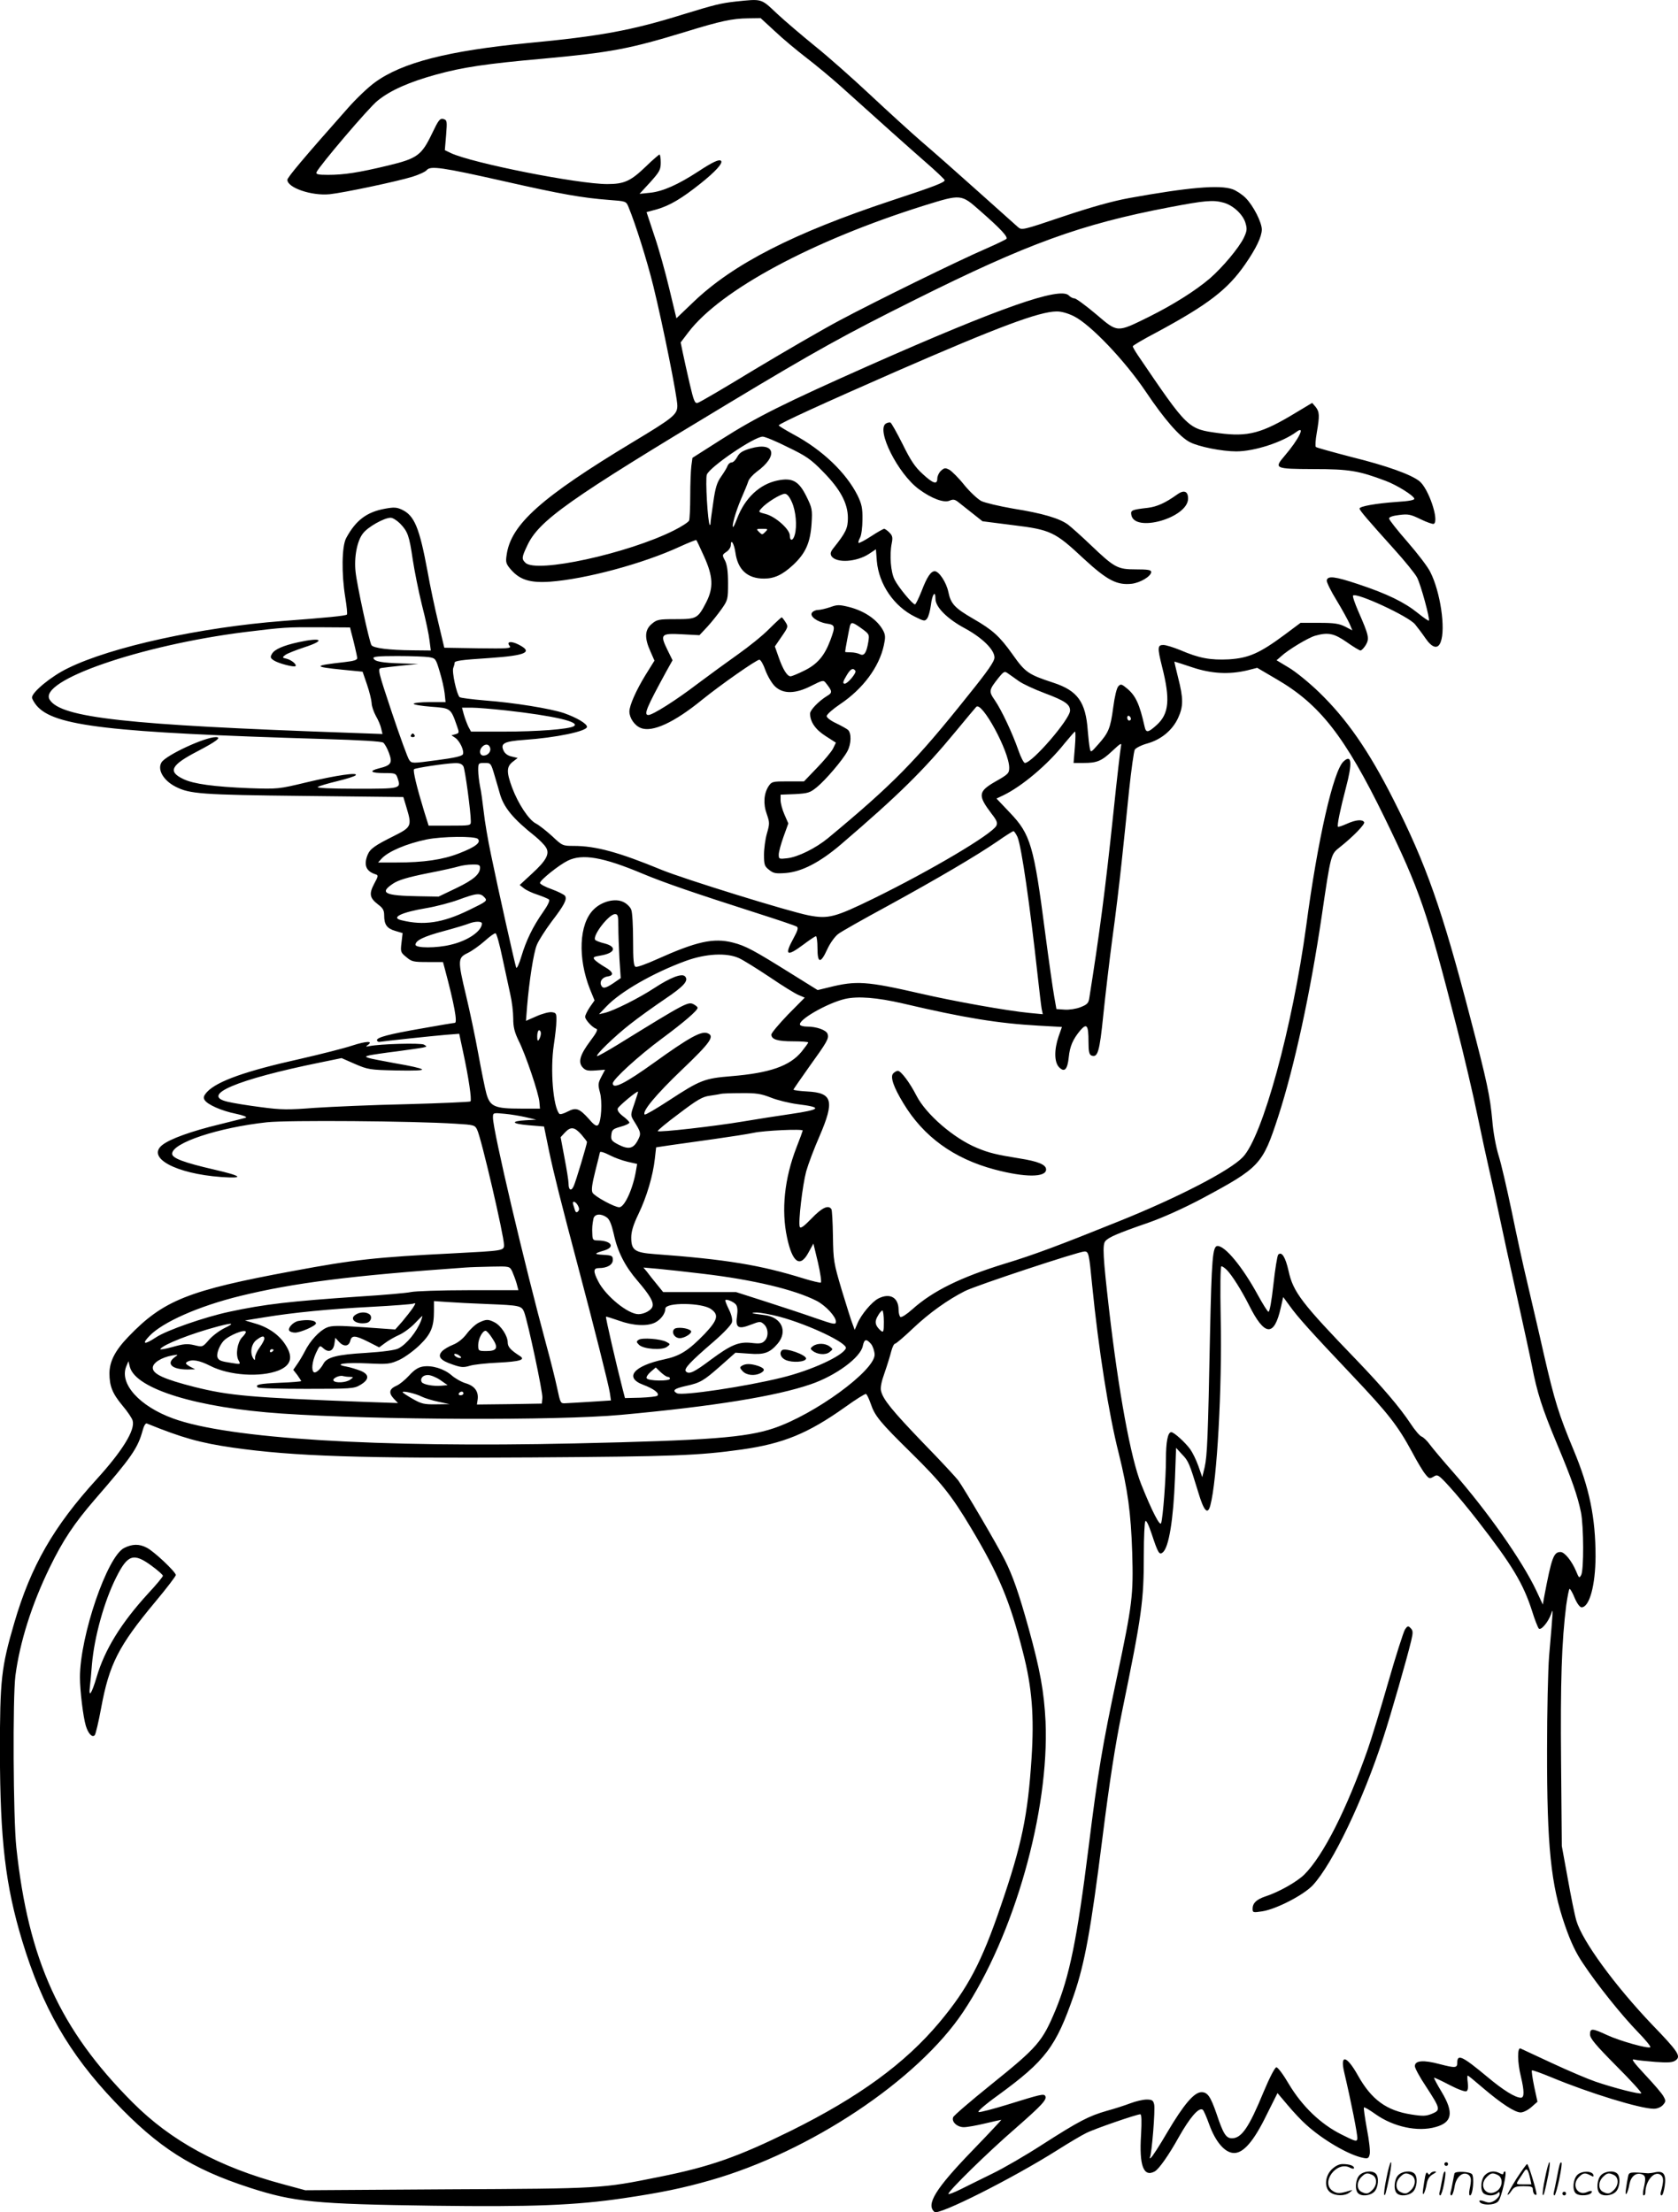 <svg version="1.0" xmlns="http://www.w3.org/2000/svg"
  viewBox="0 0 910.075 1199.971"
 preserveAspectRatio="xMidYMid meet">
<g transform="translate(-0.641,1200.846) scale(0.1,-0.1)"
fill="#000000" stroke="none">
<path d="M3995 12000 c-80 -9 -112 -17 -285 -70 -279 -87 -449 -118 -840 -155
-433 -42 -684 -106 -831 -214 -36 -26 -101 -88 -145 -138 -242 -273 -329 -377
-329 -390 0 -43 132 -88 230 -78 76 8 365 69 449 95 35 11 70 27 77 36 20 24
83 15 416 -60 313 -71 428 -91 572 -102 93 -7 93 -7 106 -38 38 -92 100 -288
135 -430 52 -212 130 -601 130 -648 0 -48 -21 -65 -242 -198 -497 -300 -662
-447 -684 -613 -6 -39 -3 -48 25 -80 48 -54 103 -71 209 -64 194 14 506 98
705 190 48 22 89 38 90 36 2 -2 21 -42 42 -89 49 -108 52 -169 12 -248 -46
-89 -52 -92 -166 -92 -92 0 -102 -2 -130 -26 -38 -32 -40 -76 -7 -149 l22 -50
-48 -77 c-51 -83 -88 -166 -88 -199 0 -35 28 -76 61 -89 62 -26 181 28 335
154 99 80 293 216 309 216 7 0 22 -26 33 -58 12 -32 35 -71 52 -87 44 -42 111
-41 198 4 61 31 65 31 78 14 35 -44 36 -52 7 -69 -47 -29 -93 -77 -93 -96 0
-45 29 -87 84 -122 l56 -36 -16 -33 c-9 -17 -49 -65 -87 -104 l-70 -73 -88 0
c-83 0 -87 -1 -104 -26 -26 -40 -30 -96 -10 -151 16 -46 16 -53 1 -105 -9 -31
-16 -83 -16 -116 0 -54 3 -63 28 -82 23 -19 36 -21 90 -17 87 7 184 57 298
154 315 270 448 401 623 613 57 69 107 129 112 134 30 33 179 -241 179 -330 0
-30 -6 -36 -75 -75 -94 -54 -96 -75 -21 -174 29 -37 34 -50 26 -66 -26 -47
-353 -241 -667 -395 -209 -102 -244 -111 -350 -91 -108 21 -676 197 -798 247
-233 96 -357 130 -477 130 -60 0 -62 1 -117 53 -31 28 -71 60 -89 69 -38 20
-95 106 -128 194 -31 84 -31 113 3 140 l27 21 -33 8 c-20 4 -36 16 -43 31 -19
40 2 51 110 59 175 12 342 47 342 71 0 17 -56 50 -124 74 -74 25 -271 57 -430
69 -71 6 -133 14 -137 18 -16 16 -43 139 -34 159 4 10 7 22 7 26 -3 12 33 17
188 27 201 14 241 32 157 74 -40 20 -66 15 -46 -9 10 -13 -13 -14 -172 -12
l-183 3 -32 135 c-18 74 -45 200 -59 280 -44 237 -71 302 -139 334 -28 13 -43
14 -92 5 -99 -18 -158 -63 -210 -159 -24 -44 -26 -194 -5 -322 8 -48 12 -90 9
-93 -6 -7 -110 -17 -348 -35 -443 -34 -930 -140 -1165 -256 -90 -43 -195 -130
-195 -159 0 -7 11 -27 25 -44 94 -111 390 -146 1553 -181 205 -6 318 -13 327
-20 8 -6 22 -31 31 -56 20 -54 12 -67 -53 -83 -59 -15 -47 -26 29 -26 58 0 62
-1 71 -28 19 -57 18 -57 -225 -57 -141 0 -218 4 -208 10 8 5 55 19 105 31 49
12 95 26 100 32 18 18 -105 0 -265 -38 -154 -37 -156 -37 -310 -32 -195 8
-303 23 -358 49 -87 41 -70 76 77 152 103 54 131 76 98 76 -60 0 -268 -97
-294 -136 -25 -39 9 -99 76 -133 76 -39 139 -44 695 -50 l540 -6 18 -60 c29
-96 25 -104 -67 -150 -106 -53 -131 -70 -145 -104 -22 -55 -8 -89 43 -105 16
-5 16 -9 -7 -51 -29 -55 -25 -77 20 -112 27 -20 34 -32 34 -60 0 -50 15 -71
60 -84 l40 -12 -6 -52 c-6 -49 -5 -53 26 -78 29 -25 39 -27 115 -27 l84 0 10
-37 c51 -191 70 -293 54 -293 -5 0 -84 -13 -178 -30 -179 -31 -248 -49 -244
-65 2 -6 8 -9 14 -8 23 4 286 32 356 38 l76 6 22 -103 c29 -134 47 -256 39
-264 -4 -3 -159 -10 -345 -15 -186 -4 -411 -14 -501 -20 -142 -11 -179 -11
-291 4 -70 9 -151 22 -179 29 -154 35 48 121 500 213 l117 24 73 -32 c70 -30
80 -32 223 -35 99 -2 147 0 140 6 -5 6 -68 20 -140 32 -71 13 -139 26 -150 30
-19 7 -18 8 5 14 14 3 79 13 145 21 66 9 131 18 145 21 23 5 23 6 6 16 -18 10
-237 4 -296 -8 -19 -4 -22 -3 -10 5 34 24 -6 23 -83 -2 -45 -15 -172 -47 -281
-72 -297 -66 -451 -121 -506 -179 -19 -21 -22 -31 -14 -44 15 -25 91 -59 170
-75 38 -8 62 -17 54 -21 -8 -3 -73 -19 -145 -37 -149 -36 -267 -78 -309 -112
-86 -69 74 -155 320 -173 129 -9 115 5 -41 41 -160 37 -225 61 -225 85 0 59
249 142 515 171 111 12 792 7 1023 -8 98 -6 104 -7 116 -32 22 -42 146 -576
146 -626 0 -31 -6 -31 -275 -45 -418 -21 -539 -34 -870 -96 -569 -105 -703
-159 -893 -357 -72 -75 -101 -133 -102 -197 0 -70 16 -110 70 -175 28 -33 53
-70 56 -83 14 -51 -56 -164 -195 -317 -234 -257 -357 -471 -447 -779 -71 -243
-78 -309 -78 -701 1 -480 30 -724 121 -1025 109 -359 253 -610 500 -870 238
-251 419 -366 733 -468 241 -78 353 -89 1000 -98 530 -7 768 2 1030 41 203 30
322 55 469 97 540 154 1124 543 1371 913 277 415 468 1090 447 1576 -8 160
-29 279 -92 506 -54 194 -86 284 -128 368 -40 81 -223 392 -254 434 -14 18
-99 110 -190 203 -168 175 -217 235 -228 281 -5 18 2 52 19 99 14 40 30 92 36
116 6 23 15 42 21 42 5 0 49 37 97 83 90 85 187 154 281 202 61 31 618 215
649 215 23 0 25 -10 42 -185 34 -341 89 -694 144 -910 49 -198 66 -322 73
-538 7 -229 1 -280 -82 -672 -80 -377 -104 -519 -155 -930 -62 -496 -103 -696
-179 -880 -72 -172 -96 -200 -352 -406 -108 -87 -200 -166 -203 -175 -10 -25
22 -54 58 -54 17 0 68 9 114 20 46 11 86 20 89 20 2 0 -68 -75 -157 -167 -201
-208 -253 -293 -205 -333 23 -19 421 181 665 335 63 40 134 82 157 93 42 22
274 102 294 102 7 0 8 -36 4 -112 -11 -167 14 -231 74 -198 22 11 78 91 130
185 61 108 109 164 130 150 5 -2 21 -39 36 -81 35 -96 86 -154 135 -154 51 0
107 65 176 207 l59 118 55 -65 c30 -36 75 -84 100 -106 91 -83 232 -165 308
-180 27 -6 32 -3 37 19 4 14 -3 76 -15 137 -11 62 -19 114 -16 117 3 3 31 -14
62 -36 97 -69 229 -98 327 -70 90 25 99 78 33 189 -25 41 -43 76 -42 78 2 2
40 -16 84 -39 46 -24 85 -38 92 -34 8 5 10 21 7 46 -3 22 -3 39 0 39 3 0 39
-30 81 -66 101 -86 174 -134 206 -134 14 0 40 13 58 29 l33 29 -18 83 c-9 45
-15 84 -12 87 2 3 51 -15 107 -38 204 -85 481 -170 554 -170 18 0 38 8 49 20
16 18 17 23 4 46 -7 15 -52 67 -99 117 -65 70 -79 89 -60 84 14 -4 66 -9 115
-13 71 -5 94 -3 110 9 29 22 14 46 -127 192 -204 214 -380 455 -412 565 -9 30
-30 134 -47 230 l-32 175 -4 453 c-4 439 3 654 28 854 7 48 15 88 18 88 4 0
17 -22 28 -50 13 -30 28 -50 37 -50 43 0 75 119 76 275 0 211 -33 372 -119
578 -80 192 -103 265 -162 522 -27 121 -68 294 -89 385 -22 91 -60 266 -85
389 -26 123 -57 259 -71 302 -14 46 -29 125 -34 189 -12 132 -28 209 -120 560
-153 588 -239 831 -416 1181 -135 267 -254 438 -405 584 -52 50 -124 109 -161
131 l-68 41 23 20 c38 36 148 102 186 113 71 20 103 13 172 -35 35 -25 69 -45
74 -45 6 0 19 14 29 30 20 35 17 51 -41 183 -19 44 -32 82 -28 85 18 18 300
-112 336 -156 13 -16 39 -50 56 -75 37 -54 68 -62 83 -21 28 72 -2 273 -56
379 -13 28 -70 102 -124 164 -55 63 -100 120 -100 127 0 8 21 15 55 19 48 6
61 4 116 -23 35 -17 67 -28 72 -25 30 18 -29 193 -79 232 -46 36 -176 83 -366
130 -103 27 -191 51 -195 55 -4 4 -2 38 5 77 16 93 15 113 -6 140 l-19 22 -85
-51 c-189 -115 -262 -134 -422 -113 -168 23 -165 20 -440 425 -14 21 -26 42
-26 46 0 4 57 38 128 75 280 151 386 232 481 369 61 88 90 150 91 189 0 39
-46 130 -88 172 -19 19 -51 40 -71 47 -70 25 -240 10 -561 -48 -92 -17 -206
-49 -358 -100 -222 -75 -224 -75 -245 -57 -12 11 -110 98 -217 194 -107 96
-244 217 -305 269 -60 52 -186 167 -280 255 -94 88 -228 207 -298 263 -70 57
-163 136 -207 177 -88 83 -79 80 -225 65z m214 -161 c42 -40 119 -104 171
-144 52 -40 134 -108 182 -151 224 -202 363 -326 461 -412 59 -51 107 -97 107
-101 0 -12 -56 -34 -290 -111 -530 -176 -857 -343 -1073 -550 l-92 -88 -39
162 c-21 88 -57 218 -81 287 l-42 127 56 15 c71 21 134 58 238 141 79 63 122
110 110 122 -10 10 -45 -6 -124 -58 -109 -71 -192 -108 -260 -115 l-58 -6 58
63 c51 57 57 68 57 107 0 24 -3 43 -7 43 -3 0 -37 -29 -74 -65 -82 -79 -117
-95 -209 -95 -160 0 -733 114 -848 168 l-33 16 7 82 c6 77 5 81 -15 87 -19 4
-26 -5 -61 -78 -57 -119 -80 -136 -237 -174 -162 -39 -241 -51 -327 -51 -54 0
-67 3 -63 14 13 32 284 351 331 388 70 57 173 102 318 142 145 40 274 59 578
86 369 34 467 52 775 146 191 59 254 72 339 73 l68 1 77 -71z m1112 -973 c113
-99 155 -144 143 -154 -5 -4 -54 -28 -109 -52 -155 -67 -601 -286 -794 -389
-96 -51 -304 -172 -464 -268 -159 -97 -297 -178 -307 -180 -15 -4 -21 10 -43
104 -14 59 -30 134 -37 166 l-12 58 41 54 c174 230 672 498 1281 689 200 62
199 62 301 -28z m1322 43 c51 -14 104 -63 118 -109 10 -33 9 -44 -9 -82 -27
-55 -115 -160 -184 -220 -80 -68 -198 -142 -330 -208 -177 -87 -168 -87 -288
15 -56 47 -108 85 -116 85 -9 0 -23 7 -31 16 -48 48 -373 -66 -1078 -378 -468
-208 -616 -282 -806 -403 l-157 -100 -6 -44 c-3 -24 -6 -97 -6 -162 0 -64 -3
-125 -6 -134 -4 -9 -41 -33 -83 -54 -249 -125 -747 -234 -805 -175 -21 20 -20
30 9 91 63 138 224 251 1095 775 473 285 631 372 1010 561 609 304 897 409
1378 501 194 37 238 41 295 25z m-812 -616 c90 -45 275 -239 389 -408 102
-152 185 -247 240 -275 48 -25 175 -50 251 -50 98 0 250 49 327 106 51 38 13
-40 -65 -131 -58 -68 -53 -70 157 -71 195 0 246 -9 392 -64 61 -23 149 -78
155 -96 3 -8 -29 -14 -94 -18 -114 -8 -203 -24 -203 -36 0 -10 45 -62 188
-221 57 -63 113 -132 124 -153 21 -41 71 -226 64 -234 -3 -2 -30 17 -61 42
-72 58 -166 104 -323 156 -126 42 -165 47 -170 20 -1 -9 22 -57 53 -107 31
-51 62 -108 71 -128 l15 -36 -40 21 c-33 16 -59 20 -140 20 l-101 0 -87 -65
c-135 -100 -194 -126 -301 -133 -101 -5 -162 6 -264 50 -37 15 -78 28 -92 28
-32 0 -33 -14 -7 -118 45 -177 38 -255 -29 -316 -48 -43 -58 -44 -66 -8 -27
121 -48 167 -95 206 -29 24 -34 26 -47 12 -9 -9 -20 -54 -28 -115 -15 -113
-25 -137 -82 -201 -39 -44 -40 -45 -45 -20 -3 14 -8 57 -11 95 -11 156 -55
217 -186 260 -137 45 -153 56 -222 154 -70 98 -107 132 -213 193 -100 58 -122
81 -135 145 -11 53 -51 113 -74 113 -21 0 -42 -31 -71 -107 -16 -40 -32 -73
-36 -73 -13 0 -90 93 -110 133 -22 41 -29 137 -16 199 6 31 4 41 -13 58 -11
11 -24 20 -28 20 -5 0 -37 -18 -72 -41 -34 -22 -64 -38 -67 -35 -3 2 1 15 8
28 7 12 13 57 13 98 1 62 -4 84 -26 130 -62 124 -191 248 -348 332 -44 24 -80
46 -80 49 0 9 243 120 640 294 550 240 772 323 866 324 24 1 61 -9 95 -26z
m-1552 -710 c100 -48 126 -66 191 -133 94 -95 135 -172 135 -251 0 -56 -11
-79 -77 -162 -17 -21 -20 -32 -12 -45 25 -39 136 -33 205 13 l36 24 5 -64 c11
-126 93 -246 207 -302 50 -25 54 -25 66 -9 7 9 16 41 20 71 7 60 25 85 25 35
0 -44 63 -108 160 -160 94 -51 160 -116 160 -158 0 -21 -35 -72 -144 -207
-282 -354 -407 -481 -759 -773 -67 -55 -164 -103 -222 -109 -43 -5 -45 -4 -45
20 0 14 12 58 26 97 l26 72 -21 48 c-12 27 -21 62 -21 78 l0 30 78 3 c70 4 81
7 118 37 47 38 141 148 166 195 22 40 23 100 3 117 -9 7 -38 23 -65 36 -28 13
-50 30 -50 38 0 9 33 38 73 65 124 83 212 202 237 319 9 41 9 56 -3 79 -31 59
-100 107 -186 129 -53 13 -64 13 -102 -1 -24 -8 -54 -15 -65 -15 -12 0 -27 -6
-33 -14 -16 -19 26 -51 79 -60 47 -7 48 -14 20 -90 -32 -85 -70 -130 -141
-165 -34 -17 -68 -31 -75 -31 -18 0 -41 36 -65 105 l-20 57 37 54 c36 52 36
54 20 79 -9 14 -18 25 -20 25 -2 0 -33 -28 -68 -63 -34 -35 -110 -96 -168
-137 -58 -41 -158 -114 -222 -162 -118 -90 -242 -168 -265 -168 -27 0 -10 40
97 236 l34 61 -28 57 c-41 84 -35 90 79 84 l95 -5 43 46 c23 25 58 69 77 96
34 48 35 54 35 140 0 64 -5 99 -16 122 -17 31 -16 32 7 48 13 8 24 25 24 36 0
38 18 9 25 -40 13 -93 65 -141 155 -141 57 0 101 21 159 75 67 63 92 120 99
222 5 78 3 86 -28 149 -41 83 -76 103 -157 86 -97 -20 -176 -95 -218 -204 -10
-27 -20 -48 -22 -48 -10 0 13 82 42 150 18 41 36 85 40 98 4 13 25 36 46 52
119 86 98 164 -34 126 -44 -13 -60 -23 -72 -46 -9 -17 -22 -30 -31 -30 -8 0
-17 -8 -21 -17 -3 -10 -19 -36 -35 -59 -23 -32 -32 -61 -43 -140 -8 -54 -15
-105 -15 -113 0 -8 -2 -12 -4 -10 -11 11 -25 250 -16 273 16 42 257 206 303
206 12 0 73 -25 136 -57z m23 -300 c21 -48 28 -128 15 -175 -9 -34 -27 -37
-27 -4 0 33 -77 102 -130 116 -42 11 -42 11 -23 32 26 30 104 78 126 78 12 0
25 -15 39 -47z m-2125 -115 c41 -43 49 -65 68 -195 9 -59 31 -170 50 -247 20
-76 38 -163 41 -192 l7 -54 -99 1 c-127 1 -213 12 -223 28 -12 19 -79 328 -86
397 -9 79 8 169 40 209 26 35 115 85 150 85 12 0 35 -15 52 -32z m1980 -45
c-16 -16 -18 -16 -34 0 -16 16 -15 17 17 17 32 0 33 -1 17 -17z m523 -524 c41
-30 42 -32 36 -71 -10 -61 -23 -80 -46 -68 -10 5 -32 10 -49 10 -17 0 -31 1
-31 3 0 9 22 124 26 140 7 23 14 22 64 -14z m-2769 -19 c13 -47 31 -125 33
-140 1 -11 -16 -17 -69 -23 -170 -19 -172 -25 -14 -41 l112 -11 24 -70 c13
-38 24 -83 25 -100 0 -16 11 -48 23 -70 13 -22 26 -53 29 -69 l7 -29 -193 7
c-1193 42 -1551 81 -1612 179 -65 103 493 296 1059 367 213 26 225 27 410 26
l160 -1 6 -25z m421 -136 c37 -6 38 -8 59 -78 12 -39 24 -92 27 -118 l5 -48
-87 0 c-47 0 -86 -4 -86 -9 0 -5 43 -12 95 -16 106 -8 106 -7 140 -105 13 -36
12 -38 -8 -44 l-22 -6 21 -14 c25 -18 49 -70 41 -89 -4 -10 -48 -20 -141 -32
-134 -18 -136 -18 -150 1 -8 10 -50 126 -94 257 -76 228 -78 238 -58 242 12 2
62 8 111 13 l90 9 -90 3 c-106 3 -147 10 -153 28 -3 9 27 12 130 12 73 0 150
-3 170 -6z m4140 -55 c104 -35 199 -40 298 -17 l55 14 104 -61 c236 -137 371
-310 586 -750 191 -392 232 -512 390 -1130 41 -159 92 -378 114 -485 22 -107
52 -244 66 -305 14 -60 39 -173 55 -250 16 -77 58 -270 94 -430 35 -159 72
-328 81 -375 28 -145 54 -227 134 -419 85 -203 113 -285 132 -376 15 -76 16
-314 1 -340 -10 -18 -12 -17 -27 20 -24 57 -63 105 -85 105 -37 0 -48 -29 -88
-240 l-8 -45 -35 75 c-77 163 -266 432 -453 645 -54 61 -109 127 -124 147 -15
21 -35 40 -45 44 -10 3 -38 36 -62 73 -57 86 -151 196 -290 341 -300 311 -345
370 -370 485 -17 75 -37 107 -56 88 -5 -5 -17 -78 -26 -161 -10 -92 -21 -151
-27 -149 -6 2 -31 43 -57 90 -82 151 -177 267 -219 267 -27 0 -32 -69 -41
-480 -11 -564 -15 -655 -29 -720 l-13 -54 -21 60 c-12 34 -32 74 -44 91 -26
36 -88 93 -103 93 -19 0 -29 -52 -29 -148 0 -101 -16 -314 -26 -345 -6 -20
-48 60 -108 210 -57 142 -123 502 -175 953 -32 279 -36 347 -20 366 17 21 68
43 233 100 80 28 193 79 291 131 315 169 329 184 414 445 88 272 174 669 236
1088 50 340 49 334 98 373 72 57 139 126 132 136 -10 16 -45 13 -94 -9 -24
-11 -46 -18 -48 -16 -6 6 13 97 43 211 36 136 32 185 -13 143 -55 -51 -140
-424 -202 -890 -75 -552 -237 -1145 -344 -1256 -69 -73 -351 -219 -672 -348
-322 -130 -464 -183 -616 -229 -241 -74 -392 -148 -504 -248 -30 -27 -59 -46
-65 -42 -5 3 -10 21 -10 38 0 68 -47 94 -110 62 -35 -18 -93 -87 -113 -135
l-15 -35 -11 30 c-7 16 -33 100 -59 185 -44 148 -46 161 -48 292 -1 75 -5 141
-8 147 -16 26 -52 9 -108 -50 -43 -44 -60 -56 -64 -45 -9 24 15 226 35 301 11
39 43 124 72 190 83 193 71 236 -66 243 -41 2 -75 7 -75 10 0 3 38 57 83 121
100 139 110 156 102 181 -7 21 -59 40 -112 40 -17 0 -34 4 -37 9 -16 25 146
118 243 141 70 16 173 8 316 -25 332 -78 517 -108 736 -120 l125 -7 -18 -51
c-25 -73 -24 -141 3 -168 29 -29 45 -12 52 55 6 59 22 97 63 146 35 40 44 28
44 -63 0 -52 4 -69 16 -74 34 -13 44 19 64 217 11 107 33 294 49 415 17 121
39 306 50 410 11 105 30 282 41 395 12 113 26 213 31 222 5 9 36 25 69 34 74
21 135 71 166 138 29 63 29 106 0 219 -12 48 -21 87 -20 87 2 0 45 -14 96 -31z
m-1826 -20 c6 -11 -42 -69 -58 -69 -13 0 -10 12 12 48 20 33 34 40 46 21z
m886 -55 c21 -15 83 -44 139 -65 112 -42 139 -61 139 -95 0 -46 -205 -284
-245 -284 -6 0 -22 30 -35 68 -32 92 -91 218 -128 272 -34 49 -33 55 21 123
29 35 32 36 51 22 12 -8 38 -27 58 -41z m-2782 -159 c260 -29 408 -63 368 -86
-28 -16 -196 -29 -380 -29 l-177 0 -15 28 c-7 15 -18 44 -24 65 l-10 37 51 0
c29 0 113 -7 187 -15z m3390 -46 c0 -5 -4 -9 -10 -9 -5 0 -10 7 -10 16 0 8 5
12 10 9 6 -3 10 -10 10 -16z m-304 -154 l-7 -85 55 0 c72 0 97 10 157 67 44
41 50 44 45 23 -3 -14 -22 -176 -41 -360 -44 -419 -76 -661 -131 -1007 -4 -26
-12 -34 -48 -48 -23 -9 -62 -15 -86 -13 l-44 3 -12 68 c-7 38 -29 193 -49 345
-61 472 -79 535 -191 652 l-73 77 36 17 c102 49 242 167 333 282 29 35 54 64
57 64 3 0 3 -38 -1 -85z m-3172 -1 c8 -21 -11 -44 -35 -44 -22 0 -26 29 -7 48
17 17 35 15 42 -4z m-144 -103 c9 -18 40 -246 40 -298 0 -23 -2 -23 -115 -23
l-114 0 -25 80 c-39 128 -61 219 -54 226 8 7 166 31 220 33 27 1 40 -4 48 -18z
m170 -53 c12 -40 24 -82 27 -93 21 -76 71 -137 192 -233 23 -19 49 -45 57 -58
24 -35 5 -72 -75 -145 l-66 -61 23 -18 c12 -10 46 -26 75 -35 28 -10 56 -21
61 -26 6 -5 -7 -32 -31 -66 -57 -81 -93 -156 -119 -243 -12 -41 -25 -68 -28
-60 -7 19 -97 420 -136 610 -17 80 -35 186 -40 235 -6 50 -14 112 -20 138 -5
26 -10 66 -10 87 0 39 1 40 35 40 34 0 34 -1 55 -72z m2835 -330 c22 -54 67
-367 110 -758 9 -80 18 -158 21 -174 l6 -29 -73 7 c-123 12 -408 63 -594 106
-288 66 -345 70 -492 33 l-62 -15 -143 89 c-205 128 -247 151 -318 169 -104
26 -195 6 -409 -90 -57 -26 -110 -45 -117 -42 -11 4 -14 36 -14 145 0 77 -4
151 -10 165 -5 14 -23 32 -41 41 -44 23 -119 5 -164 -41 -78 -78 -86 -261 -19
-431 l25 -61 -26 -37 c-14 -21 -25 -44 -25 -52 0 -16 39 -58 60 -65 11 -3 2
-21 -32 -66 -56 -75 -68 -115 -41 -144 15 -16 27 -19 69 -16 l52 4 -20 -38
c-18 -35 -19 -43 -8 -84 14 -50 8 -160 -10 -178 -8 -8 -21 -1 -48 31 -54 60
-71 66 -117 42 -21 -11 -41 -17 -45 -12 -34 38 -50 240 -30 373 7 47 14 105
14 130 1 41 -1 45 -25 48 -14 2 -52 -8 -83 -22 l-57 -25 6 77 c11 134 35 293
53 335 9 23 45 79 79 125 69 90 86 122 74 141 -5 7 -37 23 -72 36 -35 12 -64
28 -64 34 0 15 102 97 151 121 79 39 192 19 404 -70 122 -51 286 -107 620
-214 113 -36 211 -69 218 -74 9 -6 5 -21 -18 -63 -51 -93 -37 -102 54 -34 33
25 63 45 68 45 4 0 8 -29 8 -65 0 -83 17 -85 53 -6 15 33 41 69 59 83 18 14
139 82 268 152 272 149 481 272 595 350 44 31 84 56 88 56 4 0 14 -15 22 -32z
m-2927 -10 c19 -19 -13 -44 -101 -78 -89 -35 -192 -50 -341 -50 l-99 0 19 21
c36 39 134 81 244 104 84 17 262 19 278 3z m12 -156 c0 -35 -35 -66 -129 -111
l-96 -46 -110 2 c-184 3 -213 18 -136 69 29 19 79 34 183 55 79 15 157 33 173
38 17 5 49 10 73 10 34 1 42 -2 42 -17z m24 -161 c17 -19 15 -21 -86 -70 -142
-69 -244 -84 -365 -54 -59 14 0 43 138 66 53 9 132 30 175 46 95 35 115 37
138 12z m726 -159 c0 -38 3 -116 6 -174 l7 -105 -39 -27 c-45 -30 -59 -32 -68
-10 -8 21 9 42 36 46 36 5 31 25 -15 51 -24 14 -49 32 -56 40 -10 13 -5 16 31
22 81 13 93 48 23 66 -25 6 -48 15 -51 20 -14 24 75 139 108 139 16 0 18 -9
18 -68z m-740 17 c0 -41 -77 -94 -169 -115 -77 -19 -191 -19 -191 0 0 23 44
45 157 75 59 16 119 34 133 40 34 13 70 13 70 0z m111 -185 c15 -71 35 -160
43 -199 9 -38 16 -97 16 -131 0 -47 7 -74 29 -120 38 -75 110 -288 113 -334
l3 -35 -105 0 c-140 0 -165 11 -185 79 -8 28 -28 128 -45 221 -17 94 -47 235
-66 314 -46 192 -45 204 9 230 23 11 65 41 92 65 28 25 54 44 59 42 6 -1 22
-60 37 -132z m1284 -3 c22 -10 96 -56 165 -102 69 -47 140 -91 158 -98 l33
-14 -91 -92 c-49 -51 -90 -100 -90 -108 0 -27 34 -37 119 -37 45 0 81 -3 81
-6 0 -3 -16 -25 -36 -50 -64 -78 -173 -116 -381 -133 -147 -12 -169 -21 -339
-132 -69 -45 -127 -79 -131 -76 -16 16 62 109 202 243 157 150 181 184 136
199 -34 10 -97 -24 -286 -160 -159 -114 -225 -147 -225 -113 0 22 142 151 265
242 120 89 195 153 195 168 0 4 -9 12 -20 18 -31 17 -39 13 -415 -219 -54 -33
-104 -61 -109 -61 -17 0 94 108 179 174 44 35 128 95 187 135 104 70 132 101
109 124 -17 17 -79 -7 -166 -64 -82 -54 -219 -123 -270 -135 l-30 -7 40 42
c77 81 255 183 430 247 109 40 223 46 290 15z m-1075 -408 c0 -10 -5 -25 -10
-33 -7 -11 -10 -7 -10 18 0 17 5 32 10 32 6 0 10 -8 10 -17z m507 -381 c-21
-59 -21 -63 -5 -90 42 -67 43 -72 23 -110 -24 -45 -50 -50 -105 -22 -36 19
-41 25 -38 52 3 28 8 33 51 45 26 7 47 17 47 22 0 5 -16 21 -35 35 -22 17 -32
32 -28 42 5 13 104 96 110 91 1 -1 -8 -30 -20 -65z m740 33 c34 -14 100 -30
145 -36 138 -17 129 -29 -42 -54 -63 -9 -178 -27 -255 -40 -155 -26 -454 -60
-461 -52 -3 3 49 46 115 95 100 76 128 92 168 97 26 4 53 8 58 10 6 2 55 4
109 4 84 1 109 -3 163 -24z m-1327 -107 l55 -13 -55 -3 c-87 -5 -80 -19 12
-27 l85 -7 27 -132 c26 -124 65 -279 161 -641 82 -309 163 -630 169 -672 l6
-41 -108 -7 c-59 -4 -120 -7 -137 -8 -29 -2 -29 -1 -47 83 -10 47 -36 151 -58
231 -119 439 -290 1165 -290 1235 0 27 0 27 63 21 34 -3 87 -12 117 -19z m299
-93 c17 -20 31 -38 31 -41 0 -12 -61 -216 -72 -239 -13 -30 -28 -23 -28 13 0
15 -10 78 -22 140 l-21 112 23 25 c32 34 52 31 89 -10z m1201 21 c0 -2 -15
-44 -34 -92 -65 -168 -83 -339 -51 -488 29 -137 71 -166 116 -82 l27 49 25
-104 c13 -57 20 -106 15 -108 -5 -1 -46 8 -91 22 -238 74 -420 104 -811 133
-107 8 -126 21 -126 90 0 32 11 69 39 127 45 93 79 209 89 300 l7 62 80 12
c44 6 150 21 235 33 85 12 182 27 215 34 54 12 265 22 265 12z m-1042 -136
c21 -11 62 -26 91 -33 l53 -12 -6 -35 c-16 -98 -62 -200 -91 -200 -26 0 -134
59 -145 79 -7 14 -3 45 15 117 14 54 25 100 25 101 0 8 23 1 58 -17z m-177
-271 c8 -15 8 -24 0 -32 -7 -7 -12 -5 -16 6 -3 9 -7 24 -10 32 -7 23 13 18 26
-6z m156 -64 c15 -10 26 -37 38 -89 21 -98 61 -176 130 -256 66 -77 88 -115
80 -139 -6 -20 -45 -41 -76 -41 -57 0 -178 99 -218 178 -28 54 -27 72 3 72 46
0 76 18 76 44 0 23 -4 25 -52 28 -52 3 -51 7 7 24 60 19 36 53 -37 54 -25 0
-28 4 -29 33 -2 37 0 54 6 85 6 26 40 30 72 7z m-513 -292 c7 -16 18 -45 24
-65 l10 -38 -271 0 c-150 0 -290 -5 -312 -10 -22 -5 -146 -16 -275 -24 -382
-26 -520 -42 -710 -83 -132 -28 -342 -101 -398 -139 -62 -41 -79 -38 -36 7 72
76 269 163 494 218 291 71 597 110 1220 154 25 2 89 4 142 5 97 2 98 2 112
-25z m3876 7 c28 -28 80 -111 120 -190 85 -171 137 -175 173 -14 l13 57 36
-49 c43 -60 110 -135 342 -380 192 -203 243 -268 321 -412 27 -51 59 -105 72
-120 20 -25 23 -26 45 -13 21 13 26 11 86 -55 35 -38 105 -122 155 -187 184
-237 245 -338 293 -488 14 -46 31 -88 36 -94 12 -12 51 34 67 79 12 35 12 39
-11 -229 -6 -77 -11 -304 -11 -505 -1 -527 21 -736 97 -955 31 -90 60 -151 99
-208 75 -113 206 -277 295 -369 42 -43 73 -81 69 -84 -10 -10 -167 34 -235 66
-80 37 -92 38 -92 3 0 -21 30 -57 142 -170 78 -78 139 -145 136 -149 -8 -7
-145 28 -248 63 -41 14 -147 59 -235 100 -88 41 -166 77 -172 80 -18 7 -17
-75 2 -152 19 -80 19 -115 0 -115 -30 0 -95 40 -182 113 -136 113 -163 126
-163 77 0 -29 -10 -30 -95 -8 -89 24 -135 20 -135 -11 0 -10 26 -59 59 -108
80 -123 82 -130 34 -150 -32 -13 -49 -14 -112 -4 -135 21 -216 80 -290 212
-61 109 -98 117 -74 16 37 -157 74 -343 71 -360 -3 -17 -11 -14 -87 24 -112
56 -212 152 -285 274 -29 50 -59 90 -67 90 -8 0 -37 -56 -70 -135 -79 -192
-119 -250 -171 -250 -32 0 -47 23 -84 134 -32 92 -48 116 -81 116 -40 0 -96
-66 -186 -218 -42 -72 -82 -134 -89 -138 -6 -4 -8 -3 -5 2 10 17 30 262 23
288 -5 22 -12 26 -41 26 -19 0 -58 -9 -87 -20 -29 -11 -87 -30 -128 -41 -98
-28 -152 -56 -350 -183 -91 -59 -212 -129 -270 -157 -58 -28 -135 -67 -172
-85 -38 -19 -68 -30 -68 -26 0 16 214 226 363 355 145 127 174 158 162 177 -8
12 -23 9 -203 -47 -78 -24 -150 -43 -158 -41 -9 2 34 40 105 91 259 189 314
262 412 545 59 172 92 355 154 847 40 317 70 509 106 685 109 530 119 603 119
857 0 92 4 174 8 180 5 8 18 -19 35 -70 34 -103 41 -115 60 -99 33 28 57 175
66 402 l6 165 32 -35 c35 -36 40 -48 88 -205 31 -105 52 -126 66 -71 36 134
64 633 56 1014 -3 169 -2 282 4 282 5 0 18 -9 29 -20z m-2840 -21 c272 -32
497 -86 616 -147 48 -25 104 -85 104 -112 0 -18 -8 -17 -112 19 -62 22 -184
62 -271 90 l-159 51 -197 0 -198 0 -34 42 c-19 23 -43 53 -53 67 l-20 24 80
-7 c43 -4 153 -16 244 -27z m178 -167 c8 -11 10 -31 6 -59 -10 -66 5 -77 72
-51 52 20 55 20 74 3 24 -22 26 -68 3 -90 -13 -14 -28 -16 -70 -11 -69 8 -112
-10 -220 -90 -92 -69 -119 -82 -136 -65 -14 14 21 51 151 163 51 44 95 90 98
104 4 14 -2 40 -15 67 -12 24 -21 47 -21 51 0 12 44 -5 58 -22z m-1348 3 c175
-7 185 -9 199 -43 20 -52 102 -436 99 -466 l-3 -31 -176 -3 -176 -2 4 27 c6
44 -17 74 -64 88 -24 7 -59 27 -78 44 -41 35 -105 55 -155 47 -25 -4 -47 -18
-75 -49 -22 -24 -53 -49 -68 -55 -39 -17 -44 -38 -16 -69 l24 -25 -175 6
c-629 24 -739 34 -928 81 -165 42 -227 70 -227 104 0 27 46 56 105 67 35 6 35
6 13 -10 -47 -35 -13 -66 70 -66 l42 1 -29 15 c-22 13 -26 18 -15 25 26 16 66
9 125 -21 103 -53 273 -64 372 -25 68 28 80 73 36 140 -33 52 -92 94 -162 114
l-57 17 105 17 c158 26 352 45 583 57 115 6 216 14 225 17 14 6 14 2 -3 -24
-11 -16 -37 -49 -57 -73 l-38 -43 -169 12 c-142 10 -175 10 -203 -2 -39 -17
-90 -71 -119 -130 -12 -23 -31 -55 -42 -70 l-20 -29 22 -28 c11 -16 21 -31 21
-33 0 -2 -52 -7 -115 -9 -113 -5 -136 -10 -121 -25 4 -5 123 -8 264 -8 241 0
259 1 292 21 50 29 51 57 2 77 -21 8 -56 19 -78 23 -73 13 -6 23 117 17 109
-5 120 -4 171 19 30 14 79 50 110 80 62 60 78 99 78 186 l0 53 73 -5 c39 -3
137 -8 217 -11z m1212 -27 c45 -31 37 -60 -34 -135 -88 -91 -134 -120 -219
-138 -166 -35 -219 -99 -114 -138 56 -21 90 -46 77 -59 -5 -5 -46 -9 -92 -11
l-84 -2 -13 50 c-35 136 -93 388 -90 391 1 2 33 -8 70 -21 77 -28 154 -32 197
-10 31 16 55 49 55 75 0 35 198 33 247 -2z m938 -69 c0 -54 -2 -60 -16 -49
-31 27 -36 49 -17 80 9 17 21 30 25 30 4 0 8 -28 8 -61z m-565 27 c159 -43
369 -143 359 -171 -16 -41 -187 -120 -347 -159 -197 -49 -541 -100 -569 -85
-28 15 -14 26 50 40 77 17 94 27 187 109 l80 71 73 -5 c83 -7 113 4 156 54 56
67 22 143 -70 155 -73 9 -83 13 -44 14 19 0 76 -10 125 -23z m-1945 -21 c-23
-60 -78 -128 -123 -151 -17 -9 -82 -18 -176 -24 -155 -9 -211 -23 -230 -58
-16 -30 -41 -53 -52 -47 -15 10 -10 57 11 104 20 42 21 43 39 27 29 -27 55
-17 61 23 l5 33 19 -21 c26 -29 54 -27 62 4 8 32 26 31 98 -5 l59 -30 31 23
c17 13 51 33 76 44 25 11 63 39 85 62 21 22 40 41 42 41 1 0 -2 -11 -7 -25z
m-1065 -40 c-27 -13 -66 -42 -85 -64 -35 -40 -35 -40 -80 -29 -38 9 -58 7
-118 -10 -40 -11 -70 -16 -66 -11 15 24 167 84 314 123 81 21 91 18 35 -9z
m115 -22 c0 -4 -9 -17 -21 -29 -25 -27 -36 -93 -19 -124 12 -22 12 -23 -35
-15 -60 9 -72 13 -79 31 -7 18 10 63 32 88 28 31 122 69 122 49z m100 -36 c0
-7 -11 -28 -25 -47 -14 -19 -25 -43 -25 -54 0 -17 -2 -18 -10 -6 -19 30 -11
77 16 99 31 24 44 26 44 8z m3291 -29 c10 -13 18 -38 19 -57 1 -87 -325 -325
-548 -400 -149 -50 -351 -66 -1077 -82 -1073 -24 -1880 26 -2179 135 -182 66
-293 188 -255 282 l12 29 8 -32 c33 -119 365 -221 824 -252 510 -35 1496 -39
1840 -7 502 46 841 101 1029 166 135 46 270 145 282 208 8 38 19 40 45 10z
m-3241 -32 c0 -3 -4 -8 -10 -11 -5 -3 -10 -1 -10 4 0 6 5 11 10 11 6 0 10 -2
10 -4z m2138 -146 c7 0 12 -4 12 -10 0 -14 -117 -13 -126 2 -4 6 5 21 21 35
l28 24 26 -25 c15 -14 32 -26 39 -26z m-1725 0 c22 -1 22 -1 3 -15 -23 -17
-82 -20 -91 -5 -7 12 34 31 53 24 8 -2 23 -4 35 -4z m491 -17 l40 -28 -34 -3
c-42 -4 -97 6 -106 19 -11 19 5 39 33 39 15 0 45 -12 67 -27z m-101 -90 c16
-8 57 -21 91 -28 l61 -13 -74 -1 c-65 -1 -80 3 -127 30 -30 17 -54 33 -54 36
0 9 72 -8 103 -24z m227 17 c0 -5 -7 -10 -16 -10 -8 0 -12 5 -9 10 3 6 10 10
16 10 5 0 9 -4 9 -10z m2209 -56 c22 -66 50 -100 222 -269 160 -158 215 -226
322 -405 151 -253 210 -393 281 -672 50 -192 62 -350 47 -578 -20 -309 -53
-469 -166 -798 -104 -306 -179 -449 -334 -634 -187 -223 -437 -405 -806 -588
-286 -141 -439 -195 -715 -250 -312 -63 -307 -63 -1146 -67 l-772 -5 -118 32
c-349 93 -611 236 -819 445 -394 395 -565 772 -630 1383 -17 159 -20 811 -5
931 24 182 88 386 186 587 72 148 132 238 245 369 198 228 233 278 259 374 7
26 16 41 23 38 192 -78 288 -105 467 -131 329 -47 694 -59 1622 -53 769 5 902
10 1138 43 225 32 359 87 560 230 57 41 108 73 113 71 5 -1 16 -25 26 -53z
M4811 9711 c-54 -35 66 -273 179 -356 69 -51 137 -76 167 -62 19 8 28 7 48 -9
13 -10 48 -38 77 -61 l53 -42 165 -21 c205 -25 228 -36 384 -182 127 -117 180
-145 261 -136 47 6 105 41 105 64 0 11 -18 14 -84 14 -99 0 -115 9 -246 134
-47 45 -101 93 -120 108 -47 35 -138 62 -301 88 -74 13 -151 31 -171 41 -20
11 -62 50 -92 87 -30 38 -67 74 -80 82 -23 12 -28 11 -46 -5 -11 -10 -20 -29
-20 -42 0 -35 -23 -28 -80 25 -40 36 -65 73 -108 161 -32 63 -61 116 -67 118
-5 1 -16 -1 -24 -6z M6389 9325 c-61 -44 -108 -65 -156 -71 -87 -10 -95 -13
-91 -37 14 -101 308 -18 308 87 0 41 -23 49 -61 21z M1625 8525 c-82 -18 -131
-39 -144 -64 -10 -17 -8 -23 11 -35 24 -16 109 -38 117 -31 8 9 -21 33 -47 40
-26 6 -26 7 -8 21 11 8 57 26 102 41 118 38 98 56 -31 28z M2235 8020 c-3 -5
1 -10 10 -10 9 0 13 5 10 10 -3 6 -8 10 -10 10 -2 0 -7 -4 -10 -10z M4850
6185 c-16 -19 3 -74 56 -161 109 -181 273 -300 494 -359 165 -44 280 -44 280
0 0 26 -43 44 -145 60 -124 20 -166 30 -230 57 -126 52 -276 182 -328 283 -35
69 -84 135 -101 135 -7 0 -19 -7 -26 -15z M7626 3169 c-8 -14 -49 -141 -90
-284 -41 -143 -91 -307 -111 -364 -114 -325 -241 -577 -344 -680 -40 -40 -141
-97 -214 -120 -46 -16 -67 -36 -67 -65 0 -22 2 -23 53 -15 76 12 225 89 274
142 107 116 273 463 381 797 43 131 130 436 152 528 11 46 10 56 -3 69 -13 14
-17 13 -31 -8z M1938 4879 c-41 -23 -4 -56 53 -47 27 3 38 36 17 49 -18 12
-49 11 -70 -2z M1624 4843 c-27 -5 -58 -38 -49 -52 3 -6 18 -11 32 -11 29 0
113 37 113 50 0 17 -44 23 -96 13z M2603 4834 c-18 -9 -47 -36 -65 -60 -21
-28 -48 -49 -75 -60 -23 -9 -50 -25 -60 -36 -25 -28 -8 -49 58 -71 45 -16 60
-17 93 -7 22 7 90 14 152 17 121 6 152 16 120 36 -51 33 -66 50 -66 74 0 35
-36 90 -70 108 -36 19 -47 18 -87 -1z m73 -84 c35 -52 27 -70 -31 -70 -44 0
-45 1 -45 33 0 33 23 77 40 77 6 0 22 -18 36 -40z m-169 -106 c-7 -7 -37 7
-37 17 0 6 9 5 21 -1 11 -7 19 -14 16 -16z M3663 4799 c-17 -17 2 -49 30 -49
28 0 72 29 60 40 -15 16 -78 22 -90 9z M3470 4741 c-13 -9 -13 -12 2 -27 24
-24 126 -31 152 -11 19 14 19 15 -4 27 -30 16 -131 24 -150 11z M4416 4707
c-15 -11 -16 -15 -3 -25 25 -21 70 -25 92 -8 20 16 20 16 1 31 -24 18 -66 19
-90 2z M4247 4684 c-16 -16 -5 -42 22 -53 35 -15 103 -11 109 7 6 20 -114 63
-131 46z M4030 4600 c-12 -7 -12 -12 4 -29 21 -23 65 -27 97 -11 27 15 24 26
-12 39 -39 13 -69 14 -89 1z M680 3612 c-92 -45 -240 -478 -240 -702 0 -70 17
-213 32 -263 13 -42 34 -65 48 -51 5 5 21 72 35 148 44 238 94 336 293 575 62
74 112 140 112 146 0 17 -119 129 -157 148 -41 22 -79 21 -123 -1z m149 -97
c34 -25 61 -49 61 -54 0 -5 -36 -49 -81 -97 -147 -161 -235 -304 -279 -454
-27 -91 -44 -114 -36 -50 3 25 8 79 11 120 13 149 66 342 132 473 62 124 94
134 192 62z M7526 194 c-10 -47 -15 -88 -12 -91 5 -6 9 7 30 110 7 37 10 67 6
67 -4 0 -15 -39 -24 -86z M7840 270 c0 -5 5 -10 10 -10 6 0 10 5 10 10 0 6 -4
10 -10 10 -5 0 -10 -4 -10 -10z M8386 194 c-10 -47 -15 -88 -12 -91 5 -6 9 7
30 110 7 37 10 67 6 67 -4 0 -15 -39 -24 -86z M8466 269 c-3 -8 -10 -41 -16
-74 -6 -33 -14 -68 -16 -77 -3 -10 -1 -18 3 -18 10 0 46 171 38 178 -2 3 -7
-1 -9 -9z M7229 241 c-38 -38 -41 -101 -7 -125 29 -20 79 -20 104 0 18 14 18
15 1 10 -53 -17 -69 -17 -92 -2 -69 45 21 166 94 126 12 -6 21 -7 21 -1 0 12
-25 21 -62 21 -19 0 -39 -10 -59 -29z M8230 189 c-28 -45 -49 -83 -47 -85 2
-3 12 7 21 21 14 21 24 25 66 25 43 0 50 -3 50 -19 0 -11 5 -23 10 -26 6 -3
10 -3 10 1 0 20 -44 164 -51 164 -4 0 -30 -37 -59 -81z m75 4 l7 -33 -42 0
c-42 0 -42 0 -28 23 8 12 21 32 29 44 15 25 22 18 34 -34z M7380 210 c-22 -22
-27 -79 -8 -98 19 -19 66 -14 88 8 22 22 27 79 8 98 -19 19 -66 14 -88 -8z
m71 0 c25 -14 25 -54 -1 -80 -23 -23 -33 -24 -61 -10 -25 14 -25 54 1 80 23
23 33 24 61 10z M7590 210 c-22 -22 -27 -79 -8 -98 19 -19 66 -14 88 8 22 22
27 79 8 98 -19 19 -66 14 -88 -8z m71 0 c25 -14 25 -54 -1 -80 -23 -23 -33
-24 -61 -10 -25 14 -25 54 1 80 23 23 33 24 61 10z M7736 204 c-3 -16 -8 -47
-11 -69 -8 -51 10 -26 19 27 5 27 15 42 34 53 18 10 22 14 10 15 -9 0 -20 -5
-24 -11 -5 -8 -9 -8 -14 1 -5 8 -10 3 -14 -16z M7837 223 c-2 -4 -7 -26 -11
-48 -4 -22 -9 -48 -12 -57 -3 -10 -1 -18 4 -18 4 0 14 28 20 62 11 58 10 81
-1 61z M7895 220 c-1 -3 -5 -23 -9 -45 -4 -22 -9 -48 -12 -57 -3 -10 -1 -18 4
-18 5 0 13 20 17 45 7 53 44 87 74 68 17 -11 19 -28 8 -80 -4 -18 -3 -33 2
-33 16 0 24 99 11 115 -12 14 -87 18 -95 5z M8060 210 c-22 -22 -27 -79 -8
-98 7 -7 24 -12 38 -12 14 0 31 5 38 12 9 9 12 8 12 -5 0 -9 -12 -24 -26 -34
-21 -13 -32 -15 -55 -6 -16 6 -29 8 -29 3 0 -24 81 -27 102 -2 18 19 50 162
37 162 -5 0 -9 -5 -9 -10 0 -7 -6 -7 -19 0 -30 16 -59 12 -81 -10z m71 0 c29
-16 25 -65 -6 -86 -56 -37 -103 28 -55 76 23 23 33 24 61 10z M8561 211 c-23
-23 -28 -80 -9 -99 19 -19 88 -13 88 9 0 5 -11 4 -24 -2 -54 -25 -89 38 -46
81 23 23 33 24 62 9 16 -9 19 -8 16 3 -8 22 -64 22 -87 -1z M8690 210 c-22
-22 -27 -79 -8 -98 19 -19 66 -14 88 8 22 22 27 79 8 98 -19 19 -66 14 -88 -8z
m71 0 c25 -14 25 -54 -1 -80 -23 -23 -33 -24 -61 -10 -25 14 -25 54 1 80 23
23 33 24 61 10z M8836 201 c-3 -14 -8 -44 -11 -66 -8 -51 10 -26 19 27 8 41
35 63 66 53 22 -7 24 -21 11 -77 -5 -22 -5 -38 0 -38 5 0 9 6 9 13 0 68 51
125 85 97 15 -13 15 -35 -1 -92 -3 -10 -1 -18 4 -18 6 0 13 23 17 50 9 63 -5
84 -49 76 -17 -4 -35 -6 -41 -6 -101 8 -104 7 -109 -19z M8480 110 c0 -5 5
-10 10 -10 6 0 10 5 10 10 0 6 -4 10 -10 10 -5 0 -10 -4 -10 -10z"/>
</g>
</svg>
